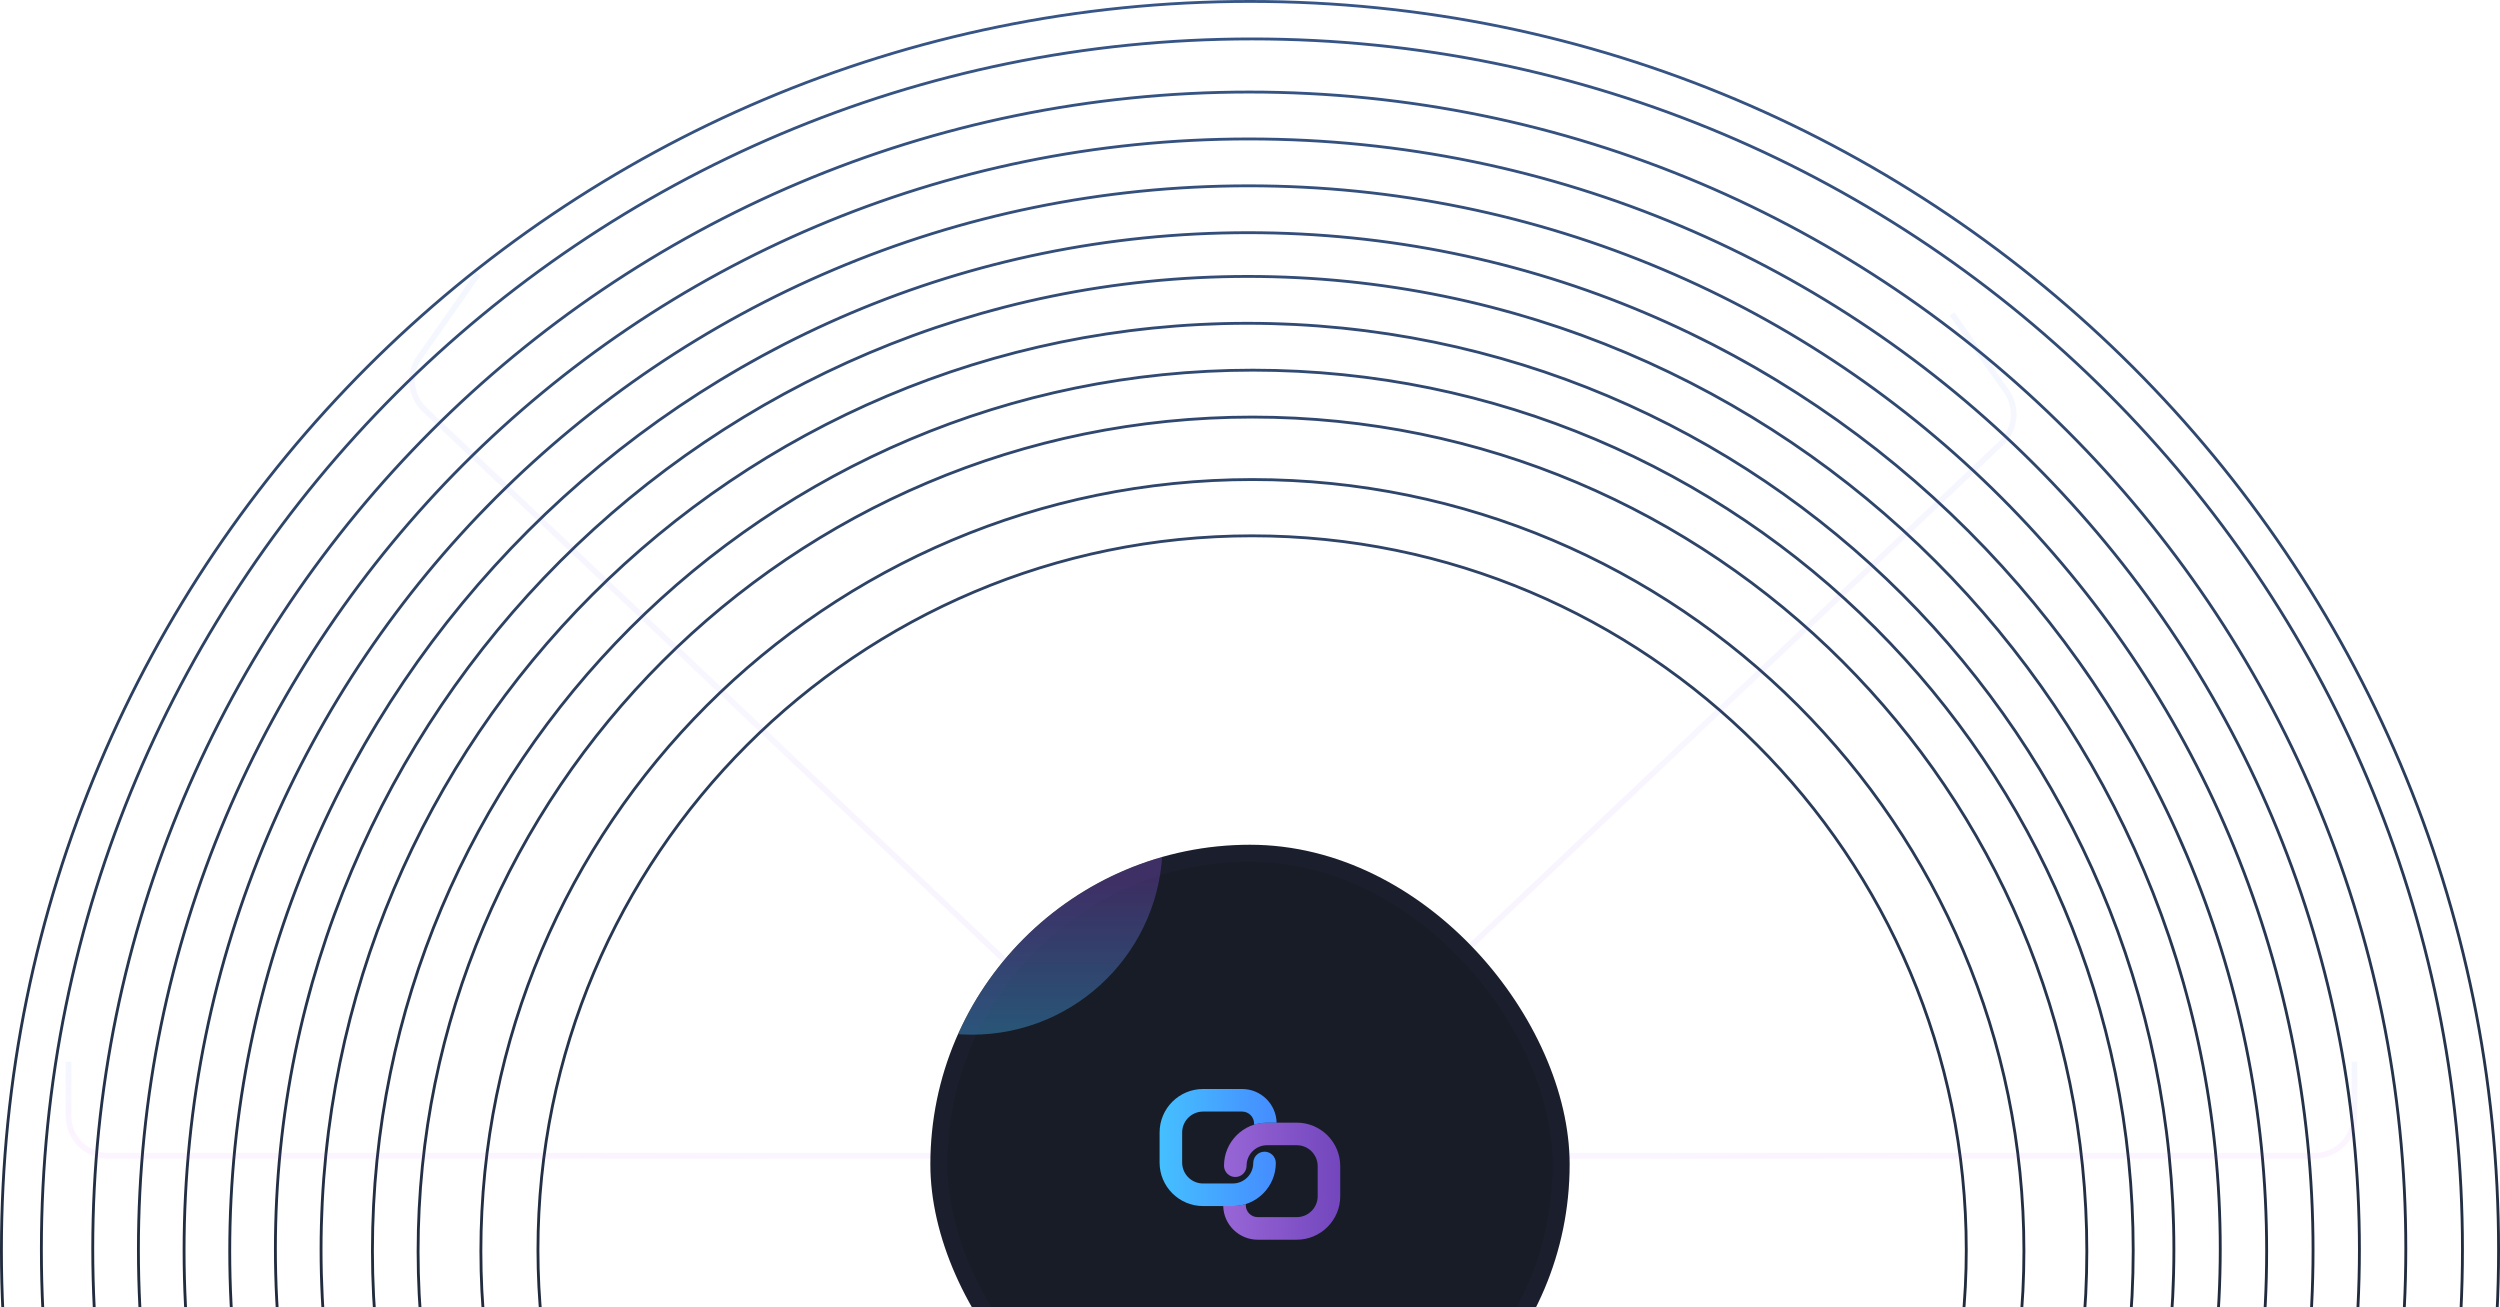 <svg width="438" height="229" viewBox="0 0 438 229" fill="none" xmlns="http://www.w3.org/2000/svg">
<path fill-rule="evenodd" clip-rule="evenodd" d="M437.5 218.999C437.5 339.672 339.674 437.497 219 437.497C98.326 437.497 0.5 339.672 0.5 218.999C0.5 98.325 98.326 0.5 219 0.5C339.674 0.5 437.5 98.325 437.5 218.999ZM438 218.999C438 339.948 339.95 437.997 219 437.997C98.05 437.997 0 339.948 0 218.999C0 98.049 98.05 0 219 0C339.95 0 438 98.049 438 218.999ZM431.173 218.906C431.173 335.899 336.331 430.741 219.337 430.741C102.342 430.741 7.5 335.899 7.5 218.906C7.5 101.912 102.342 7.07 219.337 7.07C336.331 7.07 431.173 101.912 431.173 218.906ZM431.673 218.906C431.673 336.175 336.607 431.241 219.337 431.241C102.066 431.241 7 336.175 7 218.906C7 101.636 102.066 6.57 219.337 6.57C336.607 6.57 431.673 101.636 431.673 218.906ZM218.874 421.12C330.642 421.12 421.248 330.515 421.248 218.748C421.248 106.98 330.642 16.375 218.874 16.375C107.106 16.375 16.5 106.98 16.5 218.748C16.5 330.515 107.106 421.12 218.874 421.12ZM218.874 421.62C330.918 421.62 421.748 330.791 421.748 218.748C421.748 106.704 330.918 15.875 218.874 15.875C106.83 15.875 16 106.704 16 218.748C16 330.791 106.83 421.62 218.874 421.62ZM413.119 218.902C413.119 326.216 326.124 413.211 218.809 413.211C111.495 413.211 24.5 326.216 24.5 218.902C24.5 111.589 111.495 24.594 218.809 24.594C326.124 24.594 413.119 111.589 413.119 218.902ZM413.619 218.902C413.619 326.492 326.4 413.711 218.809 413.711C111.219 413.711 24 326.492 24 218.902C24 111.312 111.219 24.094 218.809 24.094C326.4 24.094 413.619 111.312 413.619 218.902ZM218.748 405.298C321.61 405.298 404.996 321.913 404.996 219.051C404.996 116.19 321.61 32.805 218.748 32.805C115.886 32.805 32.5 116.19 32.5 219.051C32.5 321.913 115.886 405.298 218.748 405.298ZM218.748 405.798C321.886 405.798 405.496 322.189 405.496 219.051C405.496 115.914 321.886 32.305 218.748 32.305C115.61 32.305 32 115.914 32 219.051C32 322.189 115.61 405.798 218.748 405.798ZM396.867 219.198C396.867 317.605 317.091 397.38 218.683 397.38C120.275 397.38 40.5 317.605 40.5 219.198C40.5 120.791 120.275 41.016 218.683 41.016C317.091 41.016 396.867 120.791 396.867 219.198ZM397.367 219.198C397.367 317.882 317.367 397.88 218.683 397.88C119.999 397.88 40 317.882 40 219.198C40 120.514 119.999 40.516 218.683 40.516C317.367 40.516 397.367 120.514 397.367 219.198ZM218.619 388.916C312.573 388.916 388.738 312.751 388.738 218.798C388.738 124.844 312.573 48.68 218.619 48.68C124.665 48.68 48.5 124.844 48.5 218.798C48.5 312.751 124.665 388.916 218.619 388.916ZM218.619 389.416C312.849 389.416 389.238 313.027 389.238 218.798C389.238 124.568 312.849 48.18 218.619 48.18C124.389 48.18 48 124.568 48 218.798C48 313.027 124.389 389.416 218.619 389.416ZM380.615 218.947C380.615 308.448 308.059 381.003 218.557 381.003C129.055 381.003 56.5 308.448 56.5 218.947C56.5 129.446 129.055 56.891 218.557 56.891C308.059 56.891 380.615 129.446 380.615 218.947ZM381.115 218.947C381.115 308.724 308.335 381.503 218.557 381.503C128.779 381.503 56 308.724 56 218.947C56 129.17 128.779 56.391 218.557 56.391C308.335 56.391 381.115 129.17 381.115 218.947ZM219.493 373.086C304.541 373.086 373.486 304.141 373.486 219.094C373.486 134.046 304.541 65.102 219.493 65.102C134.445 65.102 65.5 134.046 65.5 219.094C65.5 304.141 134.445 373.086 219.493 373.086ZM219.493 373.586C304.817 373.586 373.986 304.417 373.986 219.094C373.986 133.77 304.817 64.602 219.493 64.602C134.169 64.602 65 133.77 65 219.094C65 304.417 134.169 373.586 219.493 373.586ZM365.362 219.251C365.362 299.846 300.027 365.181 219.431 365.181C138.836 365.181 73.5 299.846 73.5 219.251C73.5 138.656 138.836 73.32 219.431 73.32C300.027 73.32 365.362 138.656 365.362 219.251ZM365.862 219.251C365.862 300.122 300.303 365.681 219.431 365.681C138.559 365.681 73 300.122 73 219.251C73 138.379 138.559 72.82 219.431 72.82C300.303 72.82 365.862 138.379 365.862 219.251ZM219.42 354.105C293.935 354.105 354.341 293.699 354.341 219.185C354.341 144.671 293.935 84.266 219.42 84.266C144.906 84.266 84.5 144.671 84.5 219.185C84.5 293.699 144.906 354.105 219.42 354.105ZM219.42 354.605C294.211 354.605 354.841 293.975 354.841 219.185C354.841 144.395 294.211 83.766 219.42 83.766C144.63 83.766 84 144.395 84 219.185C84 293.975 144.63 354.605 219.42 354.605ZM344.239 218.994C344.239 287.957 288.333 343.863 219.37 343.863C150.406 343.863 94.5 287.957 94.5 218.994C94.5 150.031 150.406 94.125 219.37 94.125C288.333 94.125 344.239 150.031 344.239 218.994ZM344.739 218.994C344.739 288.233 288.609 344.363 219.37 344.363C150.13 344.363 94 288.233 94 218.994C94 149.755 150.13 93.625 219.37 93.625C288.609 93.625 344.739 149.755 344.739 218.994Z" fill="url(#paint0_linear_19_17639)"/>
<path opacity="0.5" d="M255 202.5H405.5C409.366 202.5 412.5 199.366 412.5 195.5V186" stroke="url(#paint1_linear_19_17639)" stroke-opacity="0.1"/>
<path opacity="0.5" d="M169.5 202.5H19C15.134 202.5 12 199.366 12 195.5V186" stroke="url(#paint2_linear_19_17639)" stroke-opacity="0.1"/>
<path opacity="0.5" d="M250 173L350.611 77.659C353.132 75.27 353.52 71.394 351.524 68.553L342 55" stroke="url(#paint3_linear_19_17639)" stroke-opacity="0.1"/>
<path opacity="0.5" d="M181 173L74.376 71.752C71.861 69.365 71.474 65.496 73.464 62.657L83.743 48" stroke="url(#paint4_linear_19_17639)" stroke-opacity="0.1"/>
<g clip-path="url(#clip0_19_17639)">
<circle cx="219" cy="204" r="56" fill="#171C26"/>
<g opacity="0.75" filter="url(#filter0_f_19_17639)">
<circle cx="170.269" cy="147.863" r="33.415" fill="url(#paint5_linear_19_17639)" fill-opacity="0.5"/>
</g>
<path d="M221.992 196.686C217.825 196.686 214.446 200.064 214.446 204.233C214.446 205.325 215.332 206.211 216.424 206.211C217.517 206.211 218.402 205.325 218.402 204.233C218.402 202.25 220.009 200.642 221.992 200.642H224.805C224.835 200.642 224.865 200.641 224.895 200.64H227.187C229.214 200.64 230.858 202.284 230.858 204.312V209.57C230.858 211.598 229.214 213.242 227.187 213.242H220.354C219.197 213.242 218.258 212.303 218.258 211.145V210.934C217.443 211.199 216.573 211.252 216.252 211.272L216.249 211.272L214.307 211.285C214.381 214.562 217.06 217.196 220.354 217.196H227.187C231.398 217.196 234.811 213.782 234.811 209.57V204.312C234.811 200.1 231.397 196.686 227.187 196.686H224.844C224.831 196.686 224.818 196.686 224.805 196.686H221.992Z" fill="url(#paint6_linear_19_17639)"/>
<path d="M215.979 211.302C220.146 211.302 223.524 207.923 223.524 203.755C223.524 202.662 222.639 201.776 221.546 201.776C220.454 201.776 219.569 202.662 219.569 203.755C219.569 205.738 217.961 207.345 215.979 207.345H213.166C213.136 207.345 213.105 207.346 213.076 207.347H210.784C208.757 207.347 207.113 205.703 207.113 203.676V198.417C207.113 196.389 208.756 194.746 210.784 194.746H217.617C218.774 194.746 219.712 195.684 219.712 196.842V197.049C220.12 196.909 221.101 196.704 221.836 196.704H223.664C223.591 193.426 220.911 190.792 217.617 190.792H210.784C206.573 190.792 203.16 194.206 203.16 198.417V203.676C203.16 207.887 206.573 211.301 210.784 211.301H213.126C213.139 211.302 213.153 211.302 213.166 211.302H215.979Z" fill="url(#paint7_linear_19_17639)"/>
</g>
<rect x="164.5" y="149.5" width="109" height="109" rx="54.5" stroke="#7346BD" stroke-opacity="0.05" stroke-width="3"/>
<defs>
<filter id="filter0_f_19_17639" x="66.088" y="43.682" width="208.362" height="208.362" filterUnits="userSpaceOnUse" color-interpolation-filters="sRGB">
<feFlood flood-opacity="0" result="BackgroundImageFix"/>
<feBlend mode="normal" in="SourceGraphic" in2="BackgroundImageFix" result="shape"/>
<feGaussianBlur stdDeviation="35.383" result="effect1_foregroundBlur_19_17639"/>
</filter>
<linearGradient id="paint0_linear_19_17639" x1="219" y1="0" x2="219" y2="300.462" gradientUnits="userSpaceOnUse">
<stop stop-color="#375688"/>
<stop offset="0.956" stop-color="#1B202A"/>
</linearGradient>
<linearGradient id="paint1_linear_19_17639" x1="316.29" y1="188.042" x2="316.989" y2="203.857" gradientUnits="userSpaceOnUse">
<stop stop-color="#156DF3"/>
<stop offset="1" stop-color="#C729FF"/>
</linearGradient>
<linearGradient id="paint2_linear_19_17639" x1="108.21" y1="188.042" x2="107.511" y2="203.857" gradientUnits="userSpaceOnUse">
<stop stop-color="#156DF3"/>
<stop offset="1" stop-color="#C729FF"/>
</linearGradient>
<linearGradient id="paint3_linear_19_17639" x1="290.86" y1="69.607" x2="334.716" y2="162.143" gradientUnits="userSpaceOnUse">
<stop stop-color="#156DF3"/>
<stop offset="1" stop-color="#C729FF"/>
</linearGradient>
<linearGradient id="paint4_linear_19_17639" x1="137.805" y1="63.473" x2="91.287" y2="161.425" gradientUnits="userSpaceOnUse">
<stop stop-color="#156DF3"/>
<stop offset="1" stop-color="#C729FF"/>
</linearGradient>
<linearGradient id="paint5_linear_19_17639" x1="170.269" y1="114.448" x2="170.269" y2="181.278" gradientUnits="userSpaceOnUse">
<stop offset="0.594" stop-color="#7B4DC3"/>
<stop offset="1" stop-color="#46B8FF"/>
</linearGradient>
<linearGradient id="paint6_linear_19_17639" x1="213.553" y1="207.647" x2="234.811" y2="207.457" gradientUnits="userSpaceOnUse">
<stop stop-color="#9967D7"/>
<stop offset="1" stop-color="#7346BD"/>
</linearGradient>
<linearGradient id="paint7_linear_19_17639" x1="203.16" y1="201.047" x2="222.405" y2="201.047" gradientUnits="userSpaceOnUse">
<stop stop-color="#45C0FF"/>
<stop offset="1" stop-color="#458FFF"/>
</linearGradient>
<clipPath id="clip0_19_17639">
<rect x="163" y="148" width="112" height="112" rx="56" fill="white"/>
</clipPath>
</defs>
</svg>
